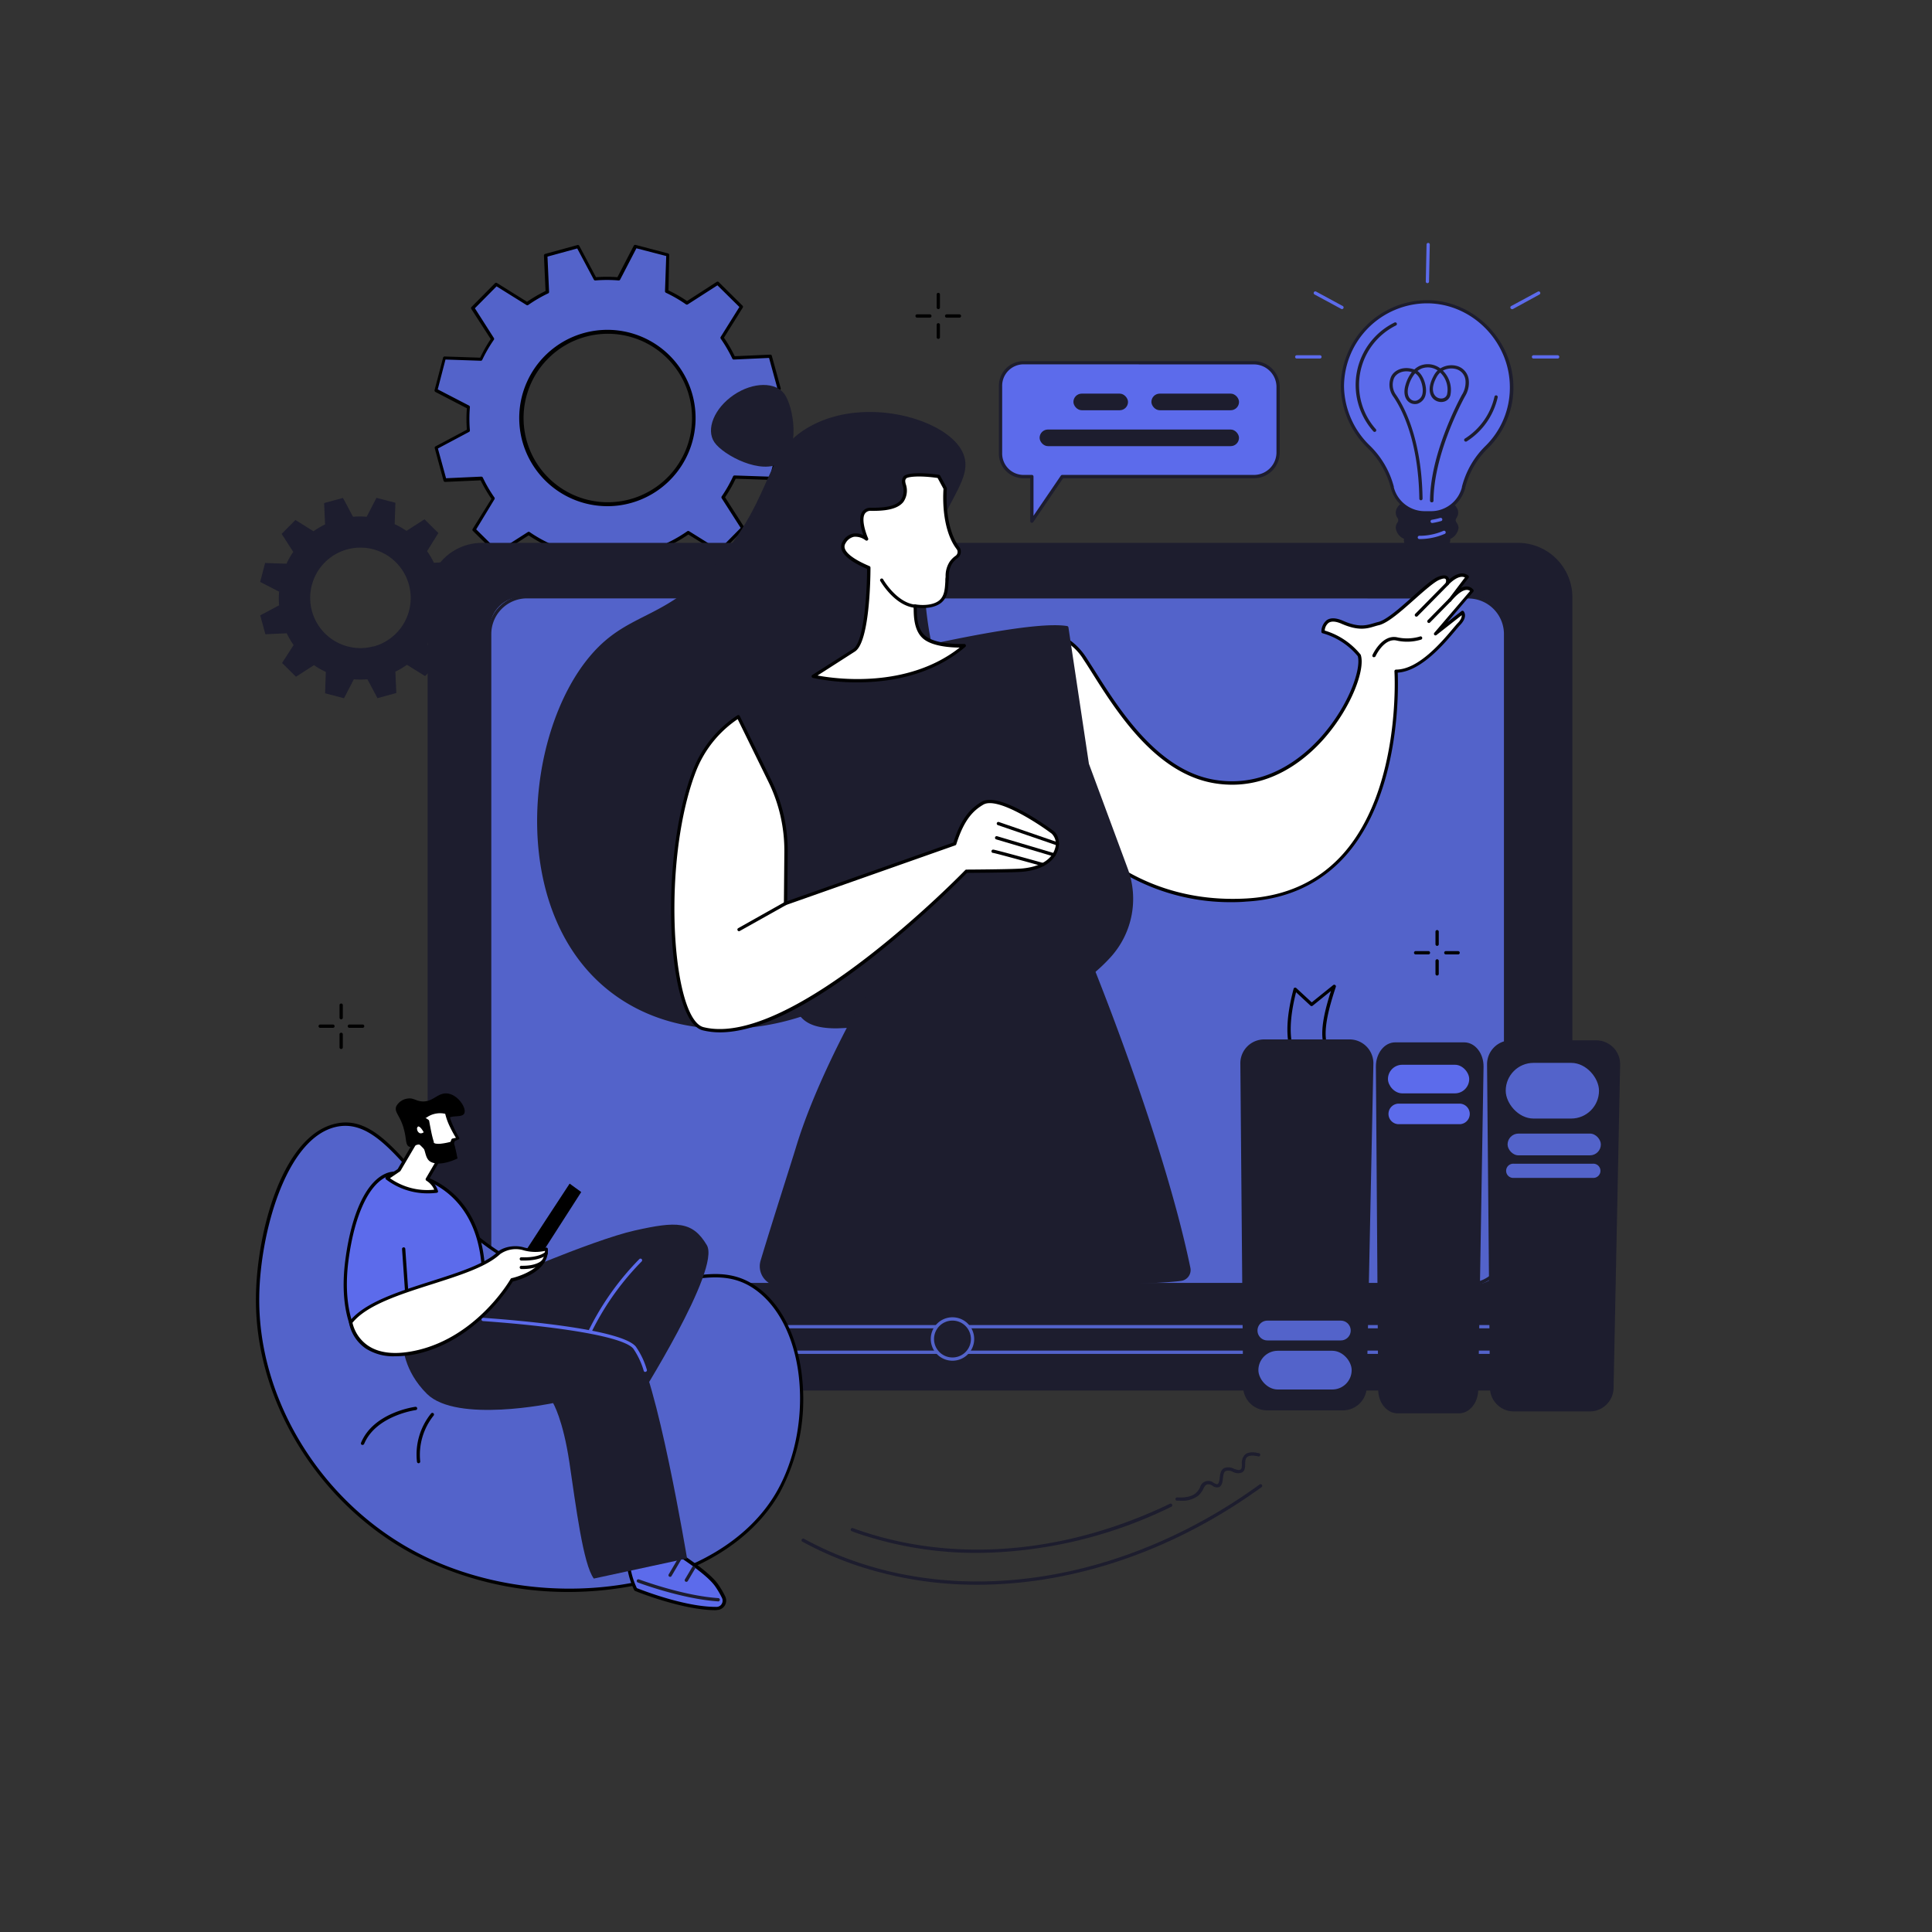 <svg xmlns="http://www.w3.org/2000/svg" viewBox="0 0 500 500"><rect x="0" y="0" width="500" height="500" fill="#333333" stroke="none"/><defs><style>.cls-1{fill:#1d1d2e;}.cls-2{fill:#5363ca;}.cls-3{fill:#5c6beb;}.cls-4{fill:#fff;}</style></defs><g id="Character"><g id="Video_tutorial"><path class="cls-1" d="M119.17,150.27l-1.34-4.88-5.53.25a20.39,20.39,0,0,0-1.77-3l2.92-4.69-3.59-3.56-4.66,3a21.52,21.52,0,0,0-3.06-1.74l.19-5.53-4.9-1.28-2.54,4.9a20.83,20.83,0,0,0-3.53,0l-2.6-4.88-4.88,1.33.25,5.53a20.91,20.91,0,0,0-3,1.77l-4.68-2.92-3.56,3.6,3,4.66a21,21,0,0,0-1.75,3.06l-5.53-.19-1.28,4.89,4.9,2.54a20.82,20.82,0,0,0,0,3.53l-4.88,2.6,1.33,4.88,5.53-.25a20.39,20.39,0,0,0,1.77,3.05L73,171.58l3.6,3.56,4.66-3a21,21,0,0,0,3.06,1.75l-.19,5.53,4.9,1.28,2.54-4.9a20.71,20.71,0,0,0,3.52,0l2.6,4.88,4.88-1.33-.25-5.53a20.39,20.39,0,0,0,3-1.77l4.69,2.92,3.56-3.6-3-4.66a21,21,0,0,0,1.74-3.06l5.53.19,1.28-4.89-4.9-2.55a20.71,20.71,0,0,0,0-3.52Zm-22.49,17a13,13,0,1,1,9.13-16A13,13,0,0,1,96.68,167.31Z"></path><path class="cls-2" d="M201.66,100.57l-2.29-8.36-9.45.43a35.57,35.57,0,0,0-3-5.22l5-8-6.16-6.09-8,5.09a37.05,37.05,0,0,0-5.24-3l.33-9.46-8.38-2.2-4.35,8.39a35.87,35.87,0,0,0-6,0l-4.44-8.36-8.36,2.29.43,9.46a35.89,35.89,0,0,0-5.22,3l-8-5-6.1,6.16,5.1,8a37.05,37.05,0,0,0-3,5.24L115,92.67l-2.2,8.38,8.39,4.35a35.87,35.87,0,0,0,0,6l-8.36,4.44,2.29,8.36,9.45-.43a35.84,35.84,0,0,0,3,5.21l-5,8,6.16,6.09,8-5.1a36.16,36.16,0,0,0,5.24,3l-.33,9.46,8.38,2.19,4.35-8.39a35.73,35.73,0,0,0,6,0l4.45,8.35,8.36-2.28-.43-9.46a35.78,35.78,0,0,0,5.21-3l8,5,6.09-6.16-5.1-8a36.16,36.16,0,0,0,3-5.24l9.46.33,2.19-8.38-8.39-4.35a35.86,35.86,0,0,0,0-6Zm-38.48,29.16a22.3,22.3,0,1,1,15.62-27.4A22.3,22.3,0,0,1,163.18,129.73Z"></path><path d="M150.12,153.1H150l-8.38-2.2a.42.42,0,0,1-.31-.43l.31-9.17a37.55,37.55,0,0,1-4.81-2.75l-7.73,5a.44.44,0,0,1-.53-.05l-6.16-6.1a.41.41,0,0,1-.06-.52l4.85-7.78a37.7,37.7,0,0,1-2.79-4.79l-9.17.41a.41.41,0,0,1-.43-.31L112.51,116a.42.42,0,0,1,.21-.48l8.11-4.32a35.37,35.37,0,0,1,0-5.54l-8.14-4.22a.43.43,0,0,1-.22-.49l2.2-8.38a.41.41,0,0,1,.42-.31l9.18.31A37.48,37.48,0,0,1,127,87.75L122,80a.42.42,0,0,1,0-.53l6.09-6.16a.42.42,0,0,1,.53-.06l7.78,4.85a37.7,37.7,0,0,1,4.79-2.79l-.42-9.17a.45.45,0,0,1,.32-.43l8.35-2.29a.43.43,0,0,1,.49.22l4.31,8.1a36.77,36.77,0,0,1,5.55,0l4.22-8.14a.42.42,0,0,1,.48-.22l8.38,2.2a.42.42,0,0,1,.32.42L173,75.16a35.16,35.16,0,0,1,4.81,2.75l7.74-5A.42.42,0,0,1,186,73l6.16,6.1a.41.41,0,0,1,.06.52l-4.86,7.78a35.45,35.45,0,0,1,2.79,4.79l9.18-.41a.4.4,0,0,1,.42.31l2.29,8.35a.41.41,0,0,1-.21.49l-8.1,4.32a36.63,36.63,0,0,1,0,5.54l8.14,4.22a.4.4,0,0,1,.21.48L200,123.89a.4.4,0,0,1-.43.31l-9.18-.31a37.48,37.48,0,0,1-2.74,4.81l4.95,7.73a.42.42,0,0,1-.06.53l-6.09,6.16a.42.42,0,0,1-.53.06l-7.77-4.85a37.14,37.14,0,0,1-4.8,2.79l.42,9.17a.43.43,0,0,1-.31.43L165.06,153a.4.4,0,0,1-.48-.21l-4.32-8.1a36.64,36.64,0,0,1-5.54,0l-4.22,8.14A.44.44,0,0,1,150.12,153.1Zm-7.94-2.95,7.72,2,4.19-8.09a.45.45,0,0,1,.41-.23,36.11,36.11,0,0,0,6,0,.42.42,0,0,1,.41.22l4.29,8.05,7.7-2.1-.42-9.12a.42.42,0,0,1,.24-.4,36.41,36.41,0,0,0,5.16-3,.42.42,0,0,1,.47,0l7.73,4.82,5.61-5.68-4.92-7.68a.44.44,0,0,1,0-.47,35.83,35.83,0,0,0,2.95-5.18.4.4,0,0,1,.4-.24l9.12.31,2-7.72-8.09-4.19a.45.45,0,0,1-.23-.42,36,36,0,0,0,0-6,.41.41,0,0,1,.22-.41l8-4.29-2.11-7.7-9.11.42a.41.41,0,0,1-.4-.25,36.86,36.86,0,0,0-3-5.15.42.42,0,0,1,0-.47l4.83-7.73-5.68-5.61L178,78.77a.44.44,0,0,1-.47,0,35.89,35.89,0,0,0-5.18-3,.43.43,0,0,1-.25-.4l.32-9.11-7.72-2-4.2,8.09a.41.41,0,0,1-.41.23,36,36,0,0,0-6,0,.41.41,0,0,1-.41-.22l-4.29-8.06-7.7,2.11.41,9.12a.4.4,0,0,1-.24.4,35.36,35.36,0,0,0-5.15,3,.42.42,0,0,1-.47,0l-7.73-4.82-5.61,5.67,4.91,7.69a.42.42,0,0,1,0,.47,36.79,36.79,0,0,0-3,5.18.4.4,0,0,1-.4.24l-9.12-.31-2,7.72,8.09,4.19a.44.44,0,0,1,.23.41,35,35,0,0,0,0,6,.41.41,0,0,1-.22.41l-8.06,4.29,2.11,7.7,9.11-.42a.45.45,0,0,1,.41.25,35,35,0,0,0,3,5.15.42.42,0,0,1,0,.47L123.24,137l5.67,5.61,7.69-4.91a.42.42,0,0,1,.47,0,34.92,34.92,0,0,0,5.18,2.95.43.43,0,0,1,.24.4ZM157.26,131a22.82,22.82,0,1,1,6-.82A22.58,22.58,0,0,1,157.26,131Zm.07-44.62a22.21,22.21,0,0,0-5.81.78,21.8,21.8,0,1,0,5.81-.78Z"></path><rect class="cls-3" x="111.1" y="140.92" width="295.4" height="218.52" rx="70.64"></rect><path class="cls-1" d="M392.84,359.86H124.76a14.1,14.1,0,0,1-14.09-14.08V154.58a14.1,14.1,0,0,1,14.09-14.09H392.84a14.1,14.1,0,0,1,14.09,14.09v191.2A14.1,14.1,0,0,1,392.84,359.86Z"></path><rect class="cls-2" x="126.76" y="154.46" width="262.92" height="177.98" rx="8.32"></rect><path class="cls-1" d="M380,332.86H136.41a10.08,10.08,0,0,1-10.08-10.07V164.11A10.09,10.09,0,0,1,136.41,154H380a10.08,10.08,0,0,1,10.07,10.07V322.79A10.07,10.07,0,0,1,380,332.86Zm-243.62-178a9.23,9.23,0,0,0-9.23,9.22V322.79a9.23,9.23,0,0,0,9.23,9.22H380a9.22,9.22,0,0,0,9.22-9.22V164.11a9.22,9.22,0,0,0-9.22-9.22Z"></path><path class="cls-1" d="M244.29,178.29c4,10.52,8,44-7.37,64.69s-52.14,31.75-76.52,15.45c-29.4-19.64-25.17-68.66-7.27-89.13,10-11.47,19.59-8.55,33.43-25s11.09-27.4,23.17-34c14.52-8,35.72-1.69,39.48,6.93,3.36,7.71-7.38,14-9.43,32a37.18,37.18,0,0,0-.07,8.61A93.46,93.46,0,0,0,244.29,178.29Z"></path><path class="cls-1" d="M203.1,102.1c2.27,3.35,4.08,14.16-.95,17.57s-15-1.87-17.27-5.22,0-8.82,5-12.23S200.83,98.76,203.1,102.1Z"></path><path class="cls-1" d="M190.4,214.07s-10.89-27.36-4.47-33.14c.33-.3,4.67-.74,9.1,3.32,4.19,3.83,8.51,12.17,8.51,12.17l1.42,18.9Z"></path><path class="cls-1" d="M205,215.74h0l-14.57-1.24a.44.44,0,0,1-.36-.27c-.44-1.13-10.92-27.71-4.36-33.61.6-.55,5.18-.8,9.68,3.32,4.2,3.84,8.42,11.95,8.6,12.29a.47.47,0,0,1,0,.16l1.43,18.89a.43.43,0,0,1-.13.34A.41.41,0,0,1,205,215.74Zm-14.26-2.07,13.8,1.18-1.38-18.31c-.44-.84-4.5-8.43-8.37-12-4.15-3.79-8.09-3.48-8.57-3.29C180.43,186.55,189.65,211,190.7,213.67Zm-4.53-32.39Z"></path><path class="cls-4" d="M273.22,164.4s4.24.91,7.58,6.07c6.65,10.27,16.94,29,33.4,31.76,24.71,4.19,39.68-25.87,37.56-32.6a18.4,18.4,0,0,0-9.38-6.14s-.06-4.7,5-2.47,7.1.86,9.37.33c4-.93,12.45-10.5,15.6-11.72s2.17,1.41,2.17,1.41,3.09-3.47,5.22-1.73l-4.54,6s3.67-4.85,5.8-2.41L371.5,164l7-5.47s1,1.07-.85,3-9.22,12.21-16.31,12.21c0,0,3.82,56.93-38.81,59.25-36.62,2-51.54-27.56-51.54-27.56Z"></path><path d="M319,233.48a54.75,54.75,0,0,1-36.33-13.24,54.09,54.09,0,0,1-12.14-14.65.41.41,0,0,1,0-.22l2.26-41a.44.44,0,0,1,.17-.32.48.48,0,0,1,.35-.08c.18,0,4.45,1,7.85,6.25l2,3.12c6.53,10.34,16.41,26,31.13,28.46,13.61,2.31,23.31-6.16,27.89-11.41,7.09-8.14,10.12-17.41,9.21-20.58a18.15,18.15,0,0,0-9.09-5.92.42.42,0,0,1-.33-.41,3.87,3.87,0,0,1,1.41-3c1-.66,2.41-.6,4.2.18,4.08,1.79,6,1.2,7.94.63.37-.11.76-.23,1.15-.32,2.13-.5,5.8-3.76,9-6.64,2.72-2.42,5.06-4.5,6.52-5.06,1.22-.48,2-.47,2.52,0a1.22,1.22,0,0,1,.34.69c1.16-1,3.26-2.33,4.94-1a.43.43,0,0,1,.07.59l-2,2.61a3.23,3.23,0,0,1,1.38-.39,2.21,2.21,0,0,1,1.84.83.41.41,0,0,1,0,.55L374.6,161l3.6-2.82a.41.41,0,0,1,.57,0c.05.05,1.22,1.38-.86,3.54-.26.28-.67.75-1.18,1.36-2.92,3.48-8.93,10.63-15,11,.16,3.8.82,31.22-13.44,47.33-6.5,7.33-15.18,11.34-25.8,11.92C321.33,233.44,320.17,233.48,319,233.48ZM271.38,205.3a53.85,53.85,0,0,0,11.91,14.32c7.52,6.45,20.41,13.93,39.18,12.91,10.38-.56,18.86-4.48,25.2-11.64,15-17,13.23-46.85,13.21-47.15a.43.43,0,0,1,.11-.32.44.44,0,0,1,.31-.13c5.81,0,11.87-7.21,14.78-10.68.52-.61.93-1.1,1.22-1.4.9-.94,1-1.6,1-2l-6.52,5.12a.42.42,0,0,1-.57,0,.43.43,0,0,1,0-.57l9.24-10.81a1.36,1.36,0,0,0-.9-.28c-1.48.05-3.37,2.13-4,2.93a.44.44,0,0,1-.6.08.43.43,0,0,1-.08-.6l4.26-5.63c-1.78-.87-4.26,1.88-4.29,1.91a.43.43,0,0,1-.53.08.42.42,0,0,1-.18-.51c.09-.25.21-.85,0-1.05s-.42-.29-1.62.18-3.71,2.64-6.25,4.9c-3.47,3.09-7.06,6.29-9.41,6.84-.36.08-.72.19-1.1.3-1.95.59-4.16,1.25-8.53-.66-1.5-.66-2.63-.74-3.38-.25a2.75,2.75,0,0,0-1,2,18.83,18.83,0,0,1,9.28,6.21.52.52,0,0,1,.06.13c1.17,3.72-2.38,13.45-9.36,21.46-4.69,5.39-14.66,14.07-28.67,11.69C299,200.09,289,184.27,282.42,173.8c-.69-1.09-1.35-2.14-2-3.1a13.85,13.85,0,0,0-6.83-5.74Z"></path><path d="M366.55,159.59a.42.42,0,0,1-.29-.12.43.43,0,0,1,0-.6l8-8.12a.42.42,0,0,1,.61.59l-8,8.12A.43.43,0,0,1,366.55,159.59Z"></path><path d="M369.8,161.23a.43.43,0,0,1-.31-.72l5.4-5.5a.42.42,0,0,1,.6,0,.43.43,0,0,1,0,.6l-5.4,5.49A.39.39,0,0,1,369.8,161.23Z"></path><path d="M355.59,170.07a.39.39,0,0,1-.18,0,.42.42,0,0,1-.21-.56c.1-.22,2.48-5.37,6.36-4.58a11.74,11.74,0,0,0,5.89-.19.43.43,0,1,1,.3.8,12.34,12.34,0,0,1-6.36.22c-3.23-.66-5.39,4.05-5.41,4.1A.44.44,0,0,1,355.59,170.07Z"></path><path class="cls-1" d="M185.93,180.93s75-21,90.16-18.49l5.3,35.34,10,27a22.16,22.16,0,0,1-4.34,22.66c-6.25,6.84-16.64,14.06-32.92,14.8-31.61,1.42-47,9.21-48.66-4.76S201.84,210,201.84,210C196.78,196.72,190.64,181.32,185.93,180.93Z"></path><path class="cls-1" d="M216.53,266.14c-3.64,0-6.4-.55-8.33-2.06-1.73-1.36-2.75-3.49-3.12-6.52-1.62-13.52-3.56-45.76-3.66-47.43-3.78-9.95-10.77-28.39-15.53-28.77a.44.44,0,0,1-.39-.39.43.43,0,0,1,.31-.45c3.07-.86,75.27-21,90.35-18.5a.42.42,0,0,1,.35.35l5.3,35.3,10,27a22.48,22.48,0,0,1-4.42,23.09c-5.85,6.39-16.36,14.17-33.22,14.93-9.28.42-17.27,1.4-23.7,2.19A124.77,124.77,0,0,1,216.53,266.14ZM187.36,181c4.58,2.62,9.84,15.64,14.87,28.91a.31.31,0,0,1,0,.13c0,.33,2,33.65,3.67,47.44.34,2.83,1.23,4.72,2.8,6,3.62,2.84,10.79,2,21.65.63,6.44-.79,14.45-1.78,23.76-2.2,16.57-.74,26.89-8.38,32.63-14.66A21.64,21.64,0,0,0,291,225l-10-27s0-.06,0-.09l-5.25-35C261.3,160.82,197.38,178.21,187.36,181Z"></path><path class="cls-4" d="M236.79,156.87c2.71.43,5.33,0,6.66-1.21,1.64-1.48,1.51-3.6,1.69-6.22a7.1,7.1,0,0,1,.91-3.64,5.51,5.51,0,0,1,1.53-1.58,1.66,1.66,0,0,0,.49-2.13l-.3-.41c-2.41-3.29-3.54-9.14-3.15-15.22l-1.68-3.11c-4.67-.69-8.39-.47-8.81.35-.15.3-.43.54-.13,1.74,1.44,5.79-3.93,6.43-8.55,6.39s-1.18,7.71-1.18,7.71-3.54-2.87-5.84.89c-1.65,2.69,3.4,5.27,6.4,6.51,0,0,0,18.83-3.78,21.35L210.47,175s23.16,5.64,39.12-7.89c0,0-7.09.37-10.22-2S237.11,157.48,236.79,156.87Z"></path><path d="M221.91,176.59a54.5,54.5,0,0,1-11.55-1.15.42.42,0,0,1-.31-.34.41.41,0,0,1,.19-.43l10.58-6.74c2.92-1.92,3.57-15.33,3.58-20.7-2.7-1.15-5.93-2.91-6.59-5a2.38,2.38,0,0,1,.26-2.07,4.07,4.07,0,0,1,2.77-2.08,4.4,4.4,0,0,1,2.59.42c-.57-1.62-1.33-4.49-.31-6a2.55,2.55,0,0,1,2.33-1.09c2.82,0,6.24-.18,7.67-2a4.29,4.29,0,0,0,.46-3.87,2.28,2.28,0,0,1,.12-2,.41.41,0,0,0,.05-.09c.64-1.23,5.25-1.16,9.25-.57a.42.42,0,0,1,.31.22l1.69,3.1a.64.64,0,0,1,.05.23c-.39,6.11.78,11.84,3.06,14.94l.31.42,0,0a2.08,2.08,0,0,1-.62,2.67,5.21,5.21,0,0,0-1.42,1.47,6,6,0,0,0-.82,3.14l0,.3c0,.37,0,.72-.07,1.07-.12,2.17-.22,4.05-1.76,5.43-1.33,1.2-3.76,1.72-6.45,1.4,0,.17,0,.37,0,.62,0,1.77.11,5.06,2.32,6.77,3,2.29,9.87,2,9.94,2a.43.43,0,0,1,.29.75C241.09,174.9,230.07,176.59,221.91,176.59Zm-10.33-1.77c4.51.85,23.13,3.51,36.79-7.23-2.22,0-6.82-.27-9.26-2.15s-2.61-5.52-2.65-7.43a6.11,6.11,0,0,0-.06-1,.42.42,0,0,1,.46-.6c2.62.42,5.09,0,6.31-1.11s1.37-2.78,1.48-4.85c0-.35,0-.71.07-1.08l0-.3a6.84,6.84,0,0,1,.95-3.54,6,6,0,0,1,1.65-1.7,1.23,1.23,0,0,0,.37-1.55l-.28-.39c-2.42-3.29-3.62-9-3.24-15.38l-1.52-2.81c-4.95-.71-7.9-.29-8.16.16l-.07.12c-.13.21-.25.43,0,1.32a5.14,5.14,0,0,1-.62,4.6c-1.66,2.1-5.33,2.34-8.34,2.31a1.74,1.74,0,0,0-1.62.71c-1,1.5.26,5.13.83,6.4a.42.42,0,0,1-.13.51.44.44,0,0,1-.53,0,4.33,4.33,0,0,0-3-.91,3.25,3.25,0,0,0-2.19,1.69,1.54,1.54,0,0,0-.17,1.36c.45,1.41,2.72,3,6.37,4.54a.42.42,0,0,1,.26.39c0,.78,0,19.09-4,21.7Z"></path><path d="M236.79,157.3h0c-5.26-.53-8.85-6.75-9-7a.43.43,0,0,1,.74-.42c0,.07,3.53,6.11,8.34,6.6a.42.42,0,0,1,.38.46A.43.43,0,0,1,236.79,157.3Z"></path><path class="cls-4" d="M272.44,215.41c-3.35-2.51-14.29-9.82-18.16-7.54-2.58,1.51-5.12,3.86-7.17,10.5l-43.8,15.44.12-13.32a40.73,40.73,0,0,0-4.18-18.37l-8.18-16.64a29.64,29.64,0,0,0-11.32,13.91c-9,23.09-6.46,64.66,2.19,66.84,23.24,5.86,68.16-40.75,68.16-40.75s12.23-.06,14.62-.3C274.65,224.18,274.68,217.09,272.44,215.41Z"></path><path d="M186.33,267.17a18.48,18.48,0,0,1-4.49-.53c-1.41-.35-2.69-1.63-3.8-3.78-5.84-11.33-6.25-44.21,1.32-63.62a29.86,29.86,0,0,1,11.48-14.11.42.42,0,0,1,.34-.06.4.4,0,0,1,.27.22l8.18,16.64a41.3,41.3,0,0,1,4.23,18.56l-.12,12.72,43-15.17c2.13-6.73,4.77-9,7.3-10.54,4.73-2.78,18.07,7.14,18.63,7.57,1.2.89,1.69,2.89,1.17,4.76-.42,1.5-2.14,5.07-9.09,5.77-2.26.23-12.91.29-14.49.3A266.21,266.21,0,0,1,225,248.39C208.83,260.87,195.86,267.17,186.33,267.17Zm4.58-81.06a29,29,0,0,0-10.76,13.43c-3.47,8.91-5.52,21.56-5.61,34.73-.09,12.14,1.54,22.94,4.25,28.2q1.5,2.89,3.26,3.35c22.73,5.73,67.3-40.17,67.75-40.64a.43.43,0,0,1,.3-.13c.12,0,12.23-.06,14.58-.3,6.43-.64,8-3.82,8.36-5.15a3.7,3.7,0,0,0-.86-3.85c-3.72-2.8-14.16-9.59-17.69-7.51-2.41,1.42-4.93,3.64-7,10.26a.44.44,0,0,1-.26.27l-43.8,15.45a.45.45,0,0,1-.39-.06.43.43,0,0,1-.17-.35l.12-13.32a40.45,40.45,0,0,0-4.14-18.18Z"></path><path d="M273.64,218.78l-.14,0-15.26-5.24a.42.42,0,1,1,.28-.8L273.78,218a.42.42,0,0,1,.26.54A.42.42,0,0,1,273.64,218.78Z"></path><path d="M272.78,221.64a.25.25,0,0,1-.12,0l-14.89-4.42a.43.43,0,0,1,.24-.82l14.89,4.43a.42.42,0,0,1,.28.53A.42.42,0,0,1,272.78,221.64Z"></path><path d="M269.94,224.17l-.12,0c-4.86-1.35-12.28-3.38-12.82-3.44a.41.41,0,0,1-.41-.42.43.43,0,0,1,.43-.43c.5,0,9.28,2.43,13,3.47a.44.44,0,0,1,.3.53A.43.43,0,0,1,269.94,224.17Z"></path><path d="M191.27,241a.44.44,0,0,1-.38-.22.43.43,0,0,1,.17-.58l12-6.75a.43.43,0,0,1,.42.75l-12.05,6.75A.46.46,0,0,1,191.27,241Z"></path><path class="cls-1" d="M281.61,246.79a4.5,4.5,0,0,0-4.15-2.79c-17,0-34.24,4.25-51.76,13a8.21,8.21,0,0,0-3.54,3.39c-3.21,5.8-11.79,22-16.18,36.58-1.21,4-6.27,19.7-9.14,29.28a5.12,5.12,0,0,0,4.89,6.58c16.52,0,91.75.42,104-1.35a2.82,2.82,0,0,0,2.34-3.37C301.79,297.74,285.82,257,281.61,246.79Z"></path><path class="cls-2" d="M385.84,350.39H129.7a3.34,3.34,0,0,1-3.33-3.34v-.79a3.34,3.34,0,0,1,3.33-3.34H385.84a3.35,3.35,0,0,1,3.34,3.34v.79A3.35,3.35,0,0,1,385.84,350.39ZM129.7,343.77a2.48,2.48,0,0,0-2.48,2.49v.79a2.49,2.49,0,0,0,2.48,2.49H385.84a2.5,2.5,0,0,0,2.49-2.49v-.79a2.49,2.49,0,0,0-2.49-2.49Z"></path><circle class="cls-1" cx="246.5" cy="346.54" r="5.19" transform="translate(-135.04 534.35) rotate(-80.78)"></circle><path class="cls-2" d="M246.5,352.15a5.62,5.62,0,1,1,5.62-5.61A5.62,5.62,0,0,1,246.5,352.15Zm0-10.38a4.77,4.77,0,1,0,4.77,4.77A4.77,4.77,0,0,0,246.5,341.77Z"></path><path class="cls-3" d="M324.51,93.87H264.89a6,6,0,0,0-5.95,6.12v17.26a6,6,0,0,0,5.95,6.1h2.16v11.52l7.84-11.52h49.62a6.24,6.24,0,0,0,6.26-6.1V100A6.25,6.25,0,0,0,324.51,93.87Z"></path><path class="cls-1" d="M267.05,135.29h-.13a.44.44,0,0,1-.3-.41v-11.1h-1.73a6.38,6.38,0,0,1-6.38-6.52V100a6.39,6.39,0,0,1,6.38-6.54h59.62A6.71,6.71,0,0,1,331.2,100v17.26a6.7,6.7,0,0,1-6.69,6.52H275.12l-7.72,11.34A.41.41,0,0,1,267.05,135.29Zm-2.16-41a5.55,5.55,0,0,0-5.53,5.69v17.26a5.54,5.54,0,0,0,5.53,5.67h2.16a.42.42,0,0,1,.42.43v10.14l7.07-10.38a.42.42,0,0,1,.35-.19h49.62a5.84,5.84,0,0,0,5.84-5.67V100a5.85,5.85,0,0,0-5.84-5.69Z"></path><rect class="cls-1" x="297.97" y="101.88" width="22.68" height="4.3" rx="2.15" transform="translate(618.63 208.05) rotate(-180)"></rect><rect class="cls-1" x="277.81" y="101.88" width="14.13" height="4.3" rx="2.15" transform="translate(569.74 208.05) rotate(-180)"></rect><rect class="cls-1" x="269.06" y="111.17" width="51.6" height="4.3" rx="2.15" transform="translate(589.71 226.63) rotate(-180)"></rect><path class="cls-1" d="M376.9,135.16a.93.93,0,0,1,0-1.06,2.5,2.5,0,0,0,.48-1.43c0-2.34-3.62-4.23-8.08-4.23s-8.08,1.89-8.08,4.23a2.5,2.5,0,0,0,.48,1.43.93.93,0,0,1,0,1.06,2.5,2.5,0,0,0-.48,1.43,3.56,3.56,0,0,0,2.15,2.87,1.74,1.74,0,0,0-.05.39c0,1.72,2.68,3.12,6,3.12s6-1.4,6-3.12a1.74,1.74,0,0,0,0-.39,3.56,3.56,0,0,0,2.15-2.87A2.5,2.5,0,0,0,376.9,135.16Z"></path><path class="cls-3" d="M391.22,100.26c0-12-10-22.18-21.93-22.18A22.12,22.12,0,0,0,347.4,100a22.39,22.39,0,0,0,6.9,15.7,22.53,22.53,0,0,1,6,10.34l.05.19a8.65,8.65,0,0,0,8.38,6.48h1.62a8.64,8.64,0,0,0,8.37-6.48l0-.11a22.26,22.26,0,0,1,5.92-10.31A21.57,21.57,0,0,0,391.22,100.26Z"></path><path class="cls-1" d="M370.36,133.1h-1.62a9.09,9.09,0,0,1-8.79-6.8l-.05-.19A22,22,0,0,0,354,116a22.7,22.7,0,0,1-7-16,22.44,22.44,0,0,1,22.31-22.31c12.12,0,22.36,10.35,22.36,22.61A22,22,0,0,1,385,116.08a21.75,21.75,0,0,0-5.8,10.1l0,.12A9.1,9.1,0,0,1,370.36,133.1Zm-1.07-54.6A21.59,21.59,0,0,0,347.83,100a21.8,21.8,0,0,0,6.77,15.4,23,23,0,0,1,6.12,10.54l0,.19a8.25,8.25,0,0,0,8,6.16h1.62a8.24,8.24,0,0,0,8-6.16l0-.12a22.57,22.57,0,0,1,6-10.5,21.1,21.1,0,0,0,6.41-15.21C390.8,88.46,381,78.5,369.29,78.5Z"></path><path class="cls-1" d="M370.52,130h0a.42.42,0,0,1-.43-.42c.05-11.67,6.86-24.84,8.23-27.36a6.06,6.06,0,0,0,.95-3.76,3.35,3.35,0,0,0-2.31-2.9,4.64,4.64,0,0,0-3.55.36,7,7,0,0,1,1.94,6.42,2.31,2.31,0,0,1-1.9,1.66,2.92,2.92,0,0,1-2.87-1.21c-.55-.8-1.21-2.6.57-5.74a5,5,0,0,1,.91-1.18l-.15-.09a4.48,4.48,0,0,0-3.88-.44,4.22,4.22,0,0,0-1.18.67c1.65,1.16,2.48,4.2,2.13,5.92a3.14,3.14,0,0,1-2.07,2.54,2.57,2.57,0,0,1-2.55-.65c-.92-.93-1.14-2.48-.6-4.26a9.78,9.78,0,0,1,1.62-3.26c-2.46-.68-4.17.5-4.64,1.65a4.44,4.44,0,0,0,.52,4.19c2,2.85,6.67,11.19,6.9,26.9a.43.43,0,0,1-.42.43h0a.42.42,0,0,1-.42-.42c-.23-15.47-4.8-23.64-6.75-26.43a5.26,5.26,0,0,1-.61-5c.73-1.79,3.18-3,6.07-2a5.07,5.07,0,0,1,1.71-1.07,5.37,5.37,0,0,1,4.63.52,4.56,4.56,0,0,1,.39.27,5.45,5.45,0,0,1,4.46-.58,4.22,4.22,0,0,1,2.89,3.57,6.67,6.67,0,0,1-1,4.3c-1.34,2.49-8.07,15.5-8.12,27A.42.42,0,0,1,370.52,130Zm-4.29-33.38a8.58,8.58,0,0,0-1.66,3.18c-.44,1.47-.3,2.72.4,3.42a1.66,1.66,0,0,0,1.69.43,2.3,2.3,0,0,0,1.49-1.89C368.44,100.28,367.67,97.43,366.23,96.61Zm6.49-.2a4.23,4.23,0,0,0-.83,1c-1.55,2.74-1.05,4.2-.61,4.83a2.06,2.06,0,0,0,2,.86,1.45,1.45,0,0,0,1.22-1.05A6.09,6.09,0,0,0,372.72,96.41Z"></path><path class="cls-1" d="M379.34,114.29a.42.42,0,0,1-.36-.2.44.44,0,0,1,.14-.59,17.33,17.33,0,0,0,7.65-10.85.42.42,0,1,1,.83.18,18.18,18.18,0,0,1-8,11.39A.39.39,0,0,1,379.34,114.29Z"></path><path class="cls-1" d="M355.75,111.78a.41.41,0,0,1-.32-.15,18,18,0,0,1,5.47-28.16.43.43,0,0,1,.57.19.42.42,0,0,1-.19.57,17.2,17.2,0,0,0-5.21,26.84.43.43,0,0,1-.32.71Z"></path><path class="cls-3" d="M370.68,135.35a.42.42,0,0,1-.07-.84c.73-.13,1.44-.29,2.12-.48a.42.42,0,0,1,.52.3.41.41,0,0,1-.29.52,21,21,0,0,1-2.21.5Z"></path><path class="cls-3" d="M367.27,139.51a.43.43,0,0,1,0-.85,15.59,15.59,0,0,0,6.27-1.27.43.43,0,0,1,.57.21.42.42,0,0,1-.2.56,16.41,16.41,0,0,1-6.63,1.35Z"></path><path class="cls-3" d="M369.41,73.28h0a.42.42,0,0,1-.42-.43l.2-9.57a.43.43,0,0,1,.43-.42h0a.42.42,0,0,1,.41.43l-.2,9.58A.41.41,0,0,1,369.41,73.28Z"></path><path class="cls-3" d="M341.66,92.79h-6.12a.43.43,0,0,1,0-.85h6.12a.43.43,0,0,1,0,.85Z"></path><path class="cls-3" d="M347.3,80a.36.36,0,0,1-.2-.06l-6.9-3.73a.43.43,0,0,1-.17-.58.43.43,0,0,1,.58-.17l6.89,3.74a.41.41,0,0,1,.17.57A.42.42,0,0,1,347.3,80Z"></path><path class="cls-3" d="M396.94,92.79a.43.43,0,1,1,0-.85h6.11a.43.43,0,1,1,0,.85Z"></path><path class="cls-3" d="M391.3,80a.42.42,0,0,1-.37-.23.41.41,0,0,1,.17-.57L398,75.47a.43.43,0,0,1,.58.17.43.43,0,0,1-.17.58L391.5,80A.36.36,0,0,1,391.3,80Z"></path><path class="cls-2" d="M87,291.19c-13.53,2.91-20.08,27.91-20.37,44.09-.49,27.54,16.75,53.94,40.54,66.62,31.6,16.86,78.72,11.62,94.24-15.77,9.26-16.34,8-41.84-4.89-52.09s-26.17,3.8-50.86-2.5C111.56,322.83,103.94,287.56,87,291.19Z"></path><path d="M147.34,412A86.65,86.65,0,0,1,107,402.28c-24.86-13.26-41.24-40.18-40.76-67,.29-16.7,6.91-41.54,20.71-44.5C95,289,101,295.87,108.52,304.52c8.53,9.79,19.14,22,37.26,26.61,11.76,3,20.77,1.37,28.71-.07,8.63-1.57,15.44-2.81,22.3,2.65,6.11,4.85,10.08,13.62,10.91,24.06a51,51,0,0,1-5.91,28.57C194.5,399.2,179.41,408.2,160.4,411A89.17,89.17,0,0,1,147.34,412ZM87.1,291.61c-13.19,2.83-19.75,27.74-20,43.68-.47,26.51,15.73,53.13,40.31,66.24,15.4,8.21,34.67,11.37,52.89,8.66,18.76-2.79,33.62-11.64,40.78-24.27,4.48-7.9,6.6-18.14,5.81-28.09-.81-10.2-4.68-18.75-10.6-23.45-6.56-5.22-13.2-4-21.62-2.49-8,1.46-17.13,3.11-29.07.06-18.38-4.69-29.09-17-37.69-26.88C100.53,296.64,94.73,290,87.1,291.61Z"></path><path class="cls-3" d="M164.5,411.35s12.23,5,20.94,4.94a2,2,0,0,0,1.81-2.88,23.27,23.27,0,0,0-1.71-3c-3-4.54-16-11.91-16-11.91l-2.09.91a1.34,1.34,0,0,0-.64,1.89l.53,1h-3.47a1.38,1.38,0,0,0-1.38,1.45A20.5,20.5,0,0,0,164.5,411.35Z"></path><path d="M185.25,416.72c-8.68,0-20.79-4.93-20.91-5a.41.41,0,0,1-.22-.21,21,21,0,0,1-2-7.78,1.8,1.8,0,0,1,1.81-1.89h2.74l-.17-.31a1.79,1.79,0,0,1-.13-1.43,1.75,1.75,0,0,1,1-1.06l2.09-.91a.46.46,0,0,1,.38,0c.53.3,13.08,7.47,16.12,12.05a23,23,0,0,1,1.74,3,2.45,2.45,0,0,1-.15,2.36,2.42,2.42,0,0,1-2,1.13ZM164.82,411c1.42.57,12.44,4.86,20.43,4.86h.19a1.54,1.54,0,0,0,1.32-.74,1.6,1.6,0,0,0,.1-1.54,21.41,21.41,0,0,0-1.68-2.9c-2.74-4.12-14.06-10.76-15.65-11.67l-1.89.82a.92.92,0,0,0-.51.55.94.94,0,0,0,.07.75l.53.94a.45.45,0,0,1,0,.42.44.44,0,0,1-.37.21h-3.47a.92.92,0,0,0-.7.3,1,1,0,0,0-.26.7A20,20,0,0,0,164.82,411Z"></path><path class="cls-1" d="M185.88,414.44h0c-9.51-.63-20.71-4.86-20.82-4.9a.43.43,0,0,1-.25-.55.42.42,0,0,1,.55-.24c.11,0,11.19,4.22,20.57,4.84a.43.43,0,0,1,0,.85Z"></path><path class="cls-1" d="M177.63,409.38a.46.46,0,0,1-.22-.06.42.42,0,0,1-.15-.58l1.88-3.18a.41.41,0,0,1,.58-.15.42.42,0,0,1,.15.58L178,409.17A.44.44,0,0,1,177.63,409.38Z"></path><path class="cls-1" d="M173.42,408.09a.42.42,0,0,1-.21-.06.42.42,0,0,1-.15-.58l2.35-4a.42.42,0,0,1,.58-.15.42.42,0,0,1,.15.58l-2.35,4A.44.44,0,0,1,173.42,408.09Z"></path><path class="cls-1" d="M126.2,332.86c.38-.39,27.1-11.94,38-14.39s15-2.48,18.72,3.76S165,362.54,165,362.54l-46-12Z"></path><path class="cls-3" d="M152.09,346.23a.47.47,0,0,1-.17,0,.44.44,0,0,1-.22-.57,71.07,71.07,0,0,1,13.76-19.81.43.43,0,0,1,.6,0,.44.44,0,0,1,0,.61A70.08,70.08,0,0,0,152.48,346,.42.42,0,0,1,152.09,346.23Z"></path><path class="cls-1" d="M104.33,348.12s0,6.52,6.17,12.62c7.73,7.64,32.64,2.38,32.64,2.38s2.56,4.2,4.23,15.41,3.54,26.3,6.31,30l24.13-5.21s-8-48-13.56-54.56-46-7.56-46-7.56Z"></path><path class="cls-3" d="M167,355.06a.42.42,0,0,1-.4-.28,20.23,20.23,0,0,0-2.71-5.76c-2.92-3.43-22-5.93-38.88-7.12a.43.43,0,0,1-.4-.46.43.43,0,0,1,.46-.39c10.6.75,35.68,3,39.46,7.42a20.26,20.26,0,0,1,2.87,6,.42.42,0,0,1-.26.54Z"></path><path d="M134.92,325.54c.12-.38,12.5-19.22,12.5-19.22l3,2.18-11.31,17.63Z"></path><path class="cls-3" d="M92.33,345.73s-4.33-6.05-2.56-19.6,6.11-20.59,10.65-22.2,23.2,1.33,24.66,24.1Z"></path><path d="M92.33,346.16A.44.44,0,0,1,92,346c-.18-.25-4.41-6.34-2.63-19.91C91,313.63,95,305.41,100.28,303.53c2.46-.87,8.72-.44,14.32,3.26,4.55,3,10.13,9.11,10.9,21.21a.43.43,0,0,1-.22.41l-32.75,17.7A.46.46,0,0,1,92.33,346.16ZM103.15,304a8.12,8.12,0,0,0-2.59.35c-4.93,1.75-8.81,9.92-10.37,21.85-1.5,11.51,1.47,17.59,2.29,19l32.16-17.38c-.82-11.58-6.15-17.43-10.5-20.3A20.92,20.92,0,0,0,103.15,304Z"></path><path d="M105.37,336.37a.43.43,0,0,1-.43-.4l-.89-12.71a.42.42,0,0,1,.39-.45.41.41,0,0,1,.45.39l.9,12.71a.43.43,0,0,1-.39.46Z"></path><path class="cls-4" d="M90.75,342.25s1.57,11.38,17.48,7.57,24.2-18.6,24.2-18.6,9.26-2,8.95-8a11.85,11.85,0,0,1-5.74,0,7.39,7.39,0,0,0-6.58,1C121.53,331.33,97.51,333.45,90.75,342.25Z"></path><path d="M102.22,351A13.11,13.11,0,0,1,94.67,349a10.41,10.41,0,0,1-4.34-6.65.39.39,0,0,1,.08-.31c3.76-4.9,12.6-7.72,21.15-10.45,7.12-2.27,13.85-4.42,17.2-7.57,1.29-1.21,4.34-2,7-1.14a11.45,11.45,0,0,0,5.5,0,.42.42,0,0,1,.36.07.4.4,0,0,1,.17.32c.31,5.89-7.72,8.06-9.09,8.39-1,1.64-9.39,15-24.38,18.63A26.39,26.39,0,0,1,102.22,351Zm-11-8.67a9.82,9.82,0,0,0,4,5.9c3.07,2.09,7.43,2.47,13,1.15,15.54-3.73,23.85-18.25,23.93-18.4a.41.41,0,0,1,.28-.2c.09,0,8.37-1.86,8.62-7.05a11.57,11.57,0,0,1-5.44-.12,7,7,0,0,0-6.17.95c-3.5,3.28-10.32,5.46-17.53,7.76C103.48,335,94.87,337.76,91.2,342.36Z"></path><path d="M135.71,326.23l-.8,0a.42.42,0,0,1-.41-.44.41.41,0,0,1,.44-.41c4.58.18,6.06-1.28,6.08-1.3a.42.42,0,1,1,.61.59C141.56,324.72,140,326.23,135.71,326.23Z"></path><path d="M135.23,328.43h-.31a.43.43,0,0,1-.42-.44.42.42,0,0,1,.43-.41c3.9.08,5.19-1.3,5.2-1.31a.43.43,0,0,1,.6,0,.41.41,0,0,1,0,.59C140.71,326.9,139.33,328.43,135.23,328.43Z"></path><path class="cls-4" d="M107.91,294.92l-4.62,7.9-3.11,2.08a17.07,17.07,0,0,0,6,2.94,17.35,17.35,0,0,0,6.78.41,5.33,5.33,0,0,0-.7-1.44,5.66,5.66,0,0,0-1.69-1.61l2.78-4.78Z"></path><path d="M110.59,308.84a17.66,17.66,0,0,1-10.67-3.6.44.44,0,0,1,0-.69l3-2c1.57-2.68,4.47-7.64,4.56-7.81a.43.43,0,0,1,.32-.22.45.45,0,0,1,.36.13l5.45,5.5a.43.43,0,0,1,.07.51l-2.58,4.44a5.82,5.82,0,0,1,1.47,1.5,6,6,0,0,1,.76,1.55.46.46,0,0,1,0,.36.46.46,0,0,1-.3.19A18.19,18.19,0,0,1,110.59,308.84Zm-9.67-3.92a16.87,16.87,0,0,0,5.38,2.51,16.63,16.63,0,0,0,6.08.46,4.92,4.92,0,0,0-.46-.84,5.2,5.2,0,0,0-1.57-1.49.43.43,0,0,1-.14-.58l2.62-4.49L108,295.61,103.66,303a.57.57,0,0,1-.13.14Zm2.37-2.11h0Z"></path><path d="M115.84,283c-2.67-.34-3.8,2.47-7,2-1.45-.23-2-.94-3.43-.68a3.87,3.87,0,0,0-2.86,2c-.59,1.57,1.08,2.39,2,6,.68,2.52.36,4,1.33,4.43s1.81-.85,2.91-.46c1.43.52,1,3,2.3,4.14.93.79,3.29,1.25,7.32-.62-.17-.72-.42-2.22-.82-3.58-1.26-4.27-2.68-5.31-2.06-6.35.94-1.59,4-.42,4.63-1.74S118.58,283.34,115.84,283Z"></path><path class="cls-4" d="M109.64,289.33l1,.84a48.33,48.33,0,0,0,1.28,5.64c.55,1.42,5.07.06,5.07.06l.33-.83,1.25-.41a23.1,23.1,0,0,1-2.89-6.76A6.5,6.5,0,0,0,109.64,289.33Z"></path><path d="M110.07,289.32a3.8,3.8,0,0,1,.86.53h0a.45.45,0,0,1,.14.25c.16.91.34,1.82.52,2.72s.4,1.81.67,2.65l0,.15c0,.06,0,.05,0,.08a.45.45,0,0,0,.12.12,1.23,1.23,0,0,0,.49.16,5,5,0,0,0,1.28,0,16,16,0,0,0,2.64-.53l-.27.25.32-.83,0,0a.35.35,0,0,1,.25-.21l1.29-.28-.16.44a29.8,29.8,0,0,1-1.81-3.27,16.07,16.07,0,0,1-1.25-3.57l.28.33a5.8,5.8,0,0,0-1.47-.21,6.28,6.28,0,0,0-1.5.17,5.69,5.69,0,0,0-1.42.54c-.22.11-.43.26-.64.39s-.14.11-.21.12S110.18,289.3,110.07,289.32Zm-.85,0a3.78,3.78,0,0,1,.38-.48,1.86,1.86,0,0,1,.44-.37,5.51,5.51,0,0,1,.73-.45,6.78,6.78,0,0,1,1.62-.62,7.06,7.06,0,0,1,1.71-.19,6.58,6.58,0,0,1,1.73.25.37.37,0,0,1,.28.31v0a14.73,14.73,0,0,0,1.07,3.42,27.53,27.53,0,0,0,1.65,3.25.3.3,0,0,1-.11.42h0l-1.21.53.27-.25-.33.83h0a.4.4,0,0,1-.27.24,15.91,15.91,0,0,1-2.81.57,5.81,5.81,0,0,1-1.5,0,2,2,0,0,1-.82-.29,1.3,1.3,0,0,1-.37-.37,2.35,2.35,0,0,1-.11-.24l-.06-.17a26.42,26.42,0,0,1-.7-2.75c-.19-.92-.36-1.83-.53-2.75l.15.25A9.23,9.23,0,0,1,109.22,289.33Z"></path><path class="cls-4" d="M110.19,293.11s-1.2-2.67-2.29-1.87S108.19,294.94,110.19,293.11Z"></path><path d="M108.91,294.13a1.55,1.55,0,0,1-.54-.09,2.08,2.08,0,0,1-1.27-1.65,1.54,1.54,0,0,1,.54-1.49,1.14,1.14,0,0,1,1-.19c1.05.28,1.86,2,2,2.22a.43.43,0,0,1-.11.49A2.29,2.29,0,0,1,108.91,294.13Zm-.58-2.61a.27.27,0,0,0-.18.07.67.67,0,0,0-.2.68,1.22,1.22,0,0,0,.7,1,1.11,1.11,0,0,0,1-.25c-.33-.62-.85-1.35-1.25-1.46Z"></path><path d="M93.83,373.94a.45.45,0,0,1-.16,0,.43.43,0,0,1-.23-.56c3.22-7.78,13.61-9.24,14.06-9.3a.43.43,0,0,1,.47.37.43.43,0,0,1-.36.48c-.11,0-10.35,1.45-13.38,8.78A.44.44,0,0,1,93.83,373.94Z"></path><path d="M108.33,378.68a.42.42,0,0,1-.42-.38,16.83,16.83,0,0,1,3.67-12.51.42.42,0,0,1,.63.57,16.31,16.31,0,0,0-3.46,11.85.43.43,0,0,1-.38.47Z"></path><path class="cls-2" d="M334.66,272.75c-1.75-4.45-1.19-10.25.53-16.73l4.26,4,5.85-4.71c-2.54,7.63-4,14.43-.89,17.64Z"></path><path d="M344.41,273.33h0l-9.76-.15a.45.45,0,0,1-.39-.27c-1.6-4.09-1.43-9.65.52-17a.42.42,0,0,1,.29-.3.44.44,0,0,1,.41.1l4,3.7,5.56-4.48a.42.42,0,0,1,.51,0,.41.41,0,0,1,.16.48c-2.23,6.72-4.1,14-1,17.22a.43.43,0,0,1-.31.72Zm-9.45-1,8.54.13c-2.41-3.47-1.09-9.61.95-16l-4.73,3.81a.43.43,0,0,1-.56,0l-3.74-3.48C333.73,263.48,333.58,268.57,335,272.33Z"></path><path class="cls-1" d="M347.54,365H327.9a6.19,6.19,0,0,1-6.18-6.13L321,275.24a6.17,6.17,0,0,1,6.17-6.24h22.09a6.18,6.18,0,0,1,6.17,6.31L353.71,359A6.17,6.17,0,0,1,347.54,365Z"></path><path class="cls-2" d="M347,346.9H328a2.56,2.56,0,0,1,0-5.12h19a2.56,2.56,0,0,1,0,5.12Z"></path><rect class="cls-2" x="325.67" y="349.58" width="24.14" height="10.02" rx="5.01"></rect><path class="cls-1" d="M411.42,365.28H391.78a6.18,6.18,0,0,1-6.18-6.12l-.75-83.68a6.18,6.18,0,0,1,6.18-6.24h22.08a6.19,6.19,0,0,1,6.18,6.31l-1.7,83.68A6.17,6.17,0,0,1,411.42,365.28Z"></path><rect class="cls-2" x="389.68" y="275.07" width="24.14" height="14.41" rx="7.2"></rect><rect class="cls-2" x="390.16" y="293.37" width="24.14" height="5.63" rx="2.82"></rect><path class="cls-2" d="M412.22,304.84H391.76a1.84,1.84,0,1,1,0-3.67h20.46a1.84,1.84,0,1,1,0,3.67Z"></path><path class="cls-1" d="M377.57,365.77H361.68c-2.74,0-5-2.73-5-6.13L356.08,276c0-3.44,2.22-6.24,5-6.24h17.86c2.8,0,5.05,2.85,5,6.31l-1.38,83.67C382.51,363.08,380.29,365.77,377.57,365.77Z"></path><rect class="cls-3" x="359.2" y="275.56" width="21.03" height="7.4" rx="3.7"></rect><path class="cls-3" d="M377.75,290.94H362a2.66,2.66,0,1,1,0-5.32h15.71a2.66,2.66,0,1,1,0,5.32Z"></path><path class="cls-1" d="M252.94,401.9a95.52,95.52,0,0,1-27.63-4c-1.64-.49-3.28-1-4.87-1.62a.42.42,0,0,1-.26-.54.43.43,0,0,1,.55-.26c1.58.58,3.2,1.12,4.83,1.61,24.12,7.26,51.55,4.44,77.26-7.94a.43.43,0,0,1,.37.77A116.3,116.3,0,0,1,252.94,401.9Z"></path><path class="cls-1" d="M252.94,410.13a97.61,97.61,0,0,1-31.08-4.95,88.24,88.24,0,0,1-14.21-6.2.44.44,0,0,1-.17-.58.43.43,0,0,1,.58-.17,86.9,86.9,0,0,0,14.07,6.14c32.51,10.92,71.32,3.39,103.81-20.15a.43.43,0,1,1,.5.69C303.61,401.44,277.67,410.13,252.94,410.13Z"></path><path class="cls-1" d="M305.45,388.38l-.85,0a.44.44,0,0,1-.4-.45.43.43,0,0,1,.45-.4c2.19.12,3.81-.25,4.81-1.11a4.74,4.74,0,0,0,1.12-1.52,2.2,2.2,0,0,1,3.55-1.12c.44.24.72.39,1,.29s.44-.83.52-1.54c.11-1,.23-2.08,1.16-2.59a3.08,3.08,0,0,1,2.53.17c.66.24,1.28.46,1.67.22s.37-.69.39-1.45a3,3,0,0,1,.86-2.48c.76-.6,1.92-.7,3.56-.31a.43.43,0,0,1,.32.51.42.42,0,0,1-.51.31c-1.36-.32-2.31-.27-2.84.15s-.52,1.1-.54,1.84,0,1.68-.79,2.15a2.69,2.69,0,0,1-2.4-.14,2.47,2.47,0,0,0-1.85-.22c-.53.3-.63,1.13-.72,1.93s-.21,1.9-1,2.24a1.91,1.91,0,0,1-1.69-.34,1.86,1.86,0,0,0-1.37-.36c-.46.13-.68.5-1,1.14a5.92,5.92,0,0,1-1.31,1.77A6.85,6.85,0,0,1,305.45,388.38Z"></path><path d="M242.83,80a.42.42,0,0,1-.42-.42v-3.3a.43.43,0,1,1,.85,0v3.3A.42.42,0,0,1,242.83,80Z"></path><path d="M242.83,87.7a.42.42,0,0,1-.42-.43V84a.43.43,0,0,1,.85,0v3.3A.43.43,0,0,1,242.83,87.7Z"></path><path d="M240.64,82.21h-3.3a.43.43,0,0,1-.42-.43.42.42,0,0,1,.42-.43h3.3a.43.43,0,0,1,.43.43A.43.43,0,0,1,240.64,82.21Z"></path><path d="M248.32,82.21H245a.43.43,0,0,1-.43-.43.43.43,0,0,1,.43-.43h3.29a.43.43,0,0,1,.43.43A.43.43,0,0,1,248.32,82.21Z"></path><path d="M88.29,263.8a.42.42,0,0,1-.42-.43v-3.3a.43.43,0,0,1,.85,0v3.3A.43.43,0,0,1,88.29,263.8Z"></path><path d="M88.29,271.48a.42.42,0,0,1-.42-.43v-3.29a.43.43,0,1,1,.85,0v3.29A.43.43,0,0,1,88.29,271.48Z"></path><path d="M86.1,266H82.8a.43.43,0,0,1,0-.85h3.3a.43.43,0,1,1,0,.85Z"></path><path d="M93.78,266H90.49a.43.43,0,1,1,0-.85h3.29a.43.43,0,1,1,0,.85Z"></path><path d="M371.93,244.79a.43.43,0,0,1-.43-.43v-3.3a.43.43,0,0,1,.85,0v3.3A.42.42,0,0,1,371.93,244.79Z"></path><path d="M371.93,252.47a.42.42,0,0,1-.43-.42v-3.3a.43.43,0,1,1,.85,0v3.3A.42.42,0,0,1,371.93,252.47Z"></path><path d="M369.74,247h-3.3a.43.43,0,1,1,0-.85h3.3a.43.43,0,0,1,0,.85Z"></path><path d="M377.42,247h-3.3a.43.43,0,0,1,0-.85h3.3a.43.43,0,0,1,0,.85Z"></path></g></g></svg>